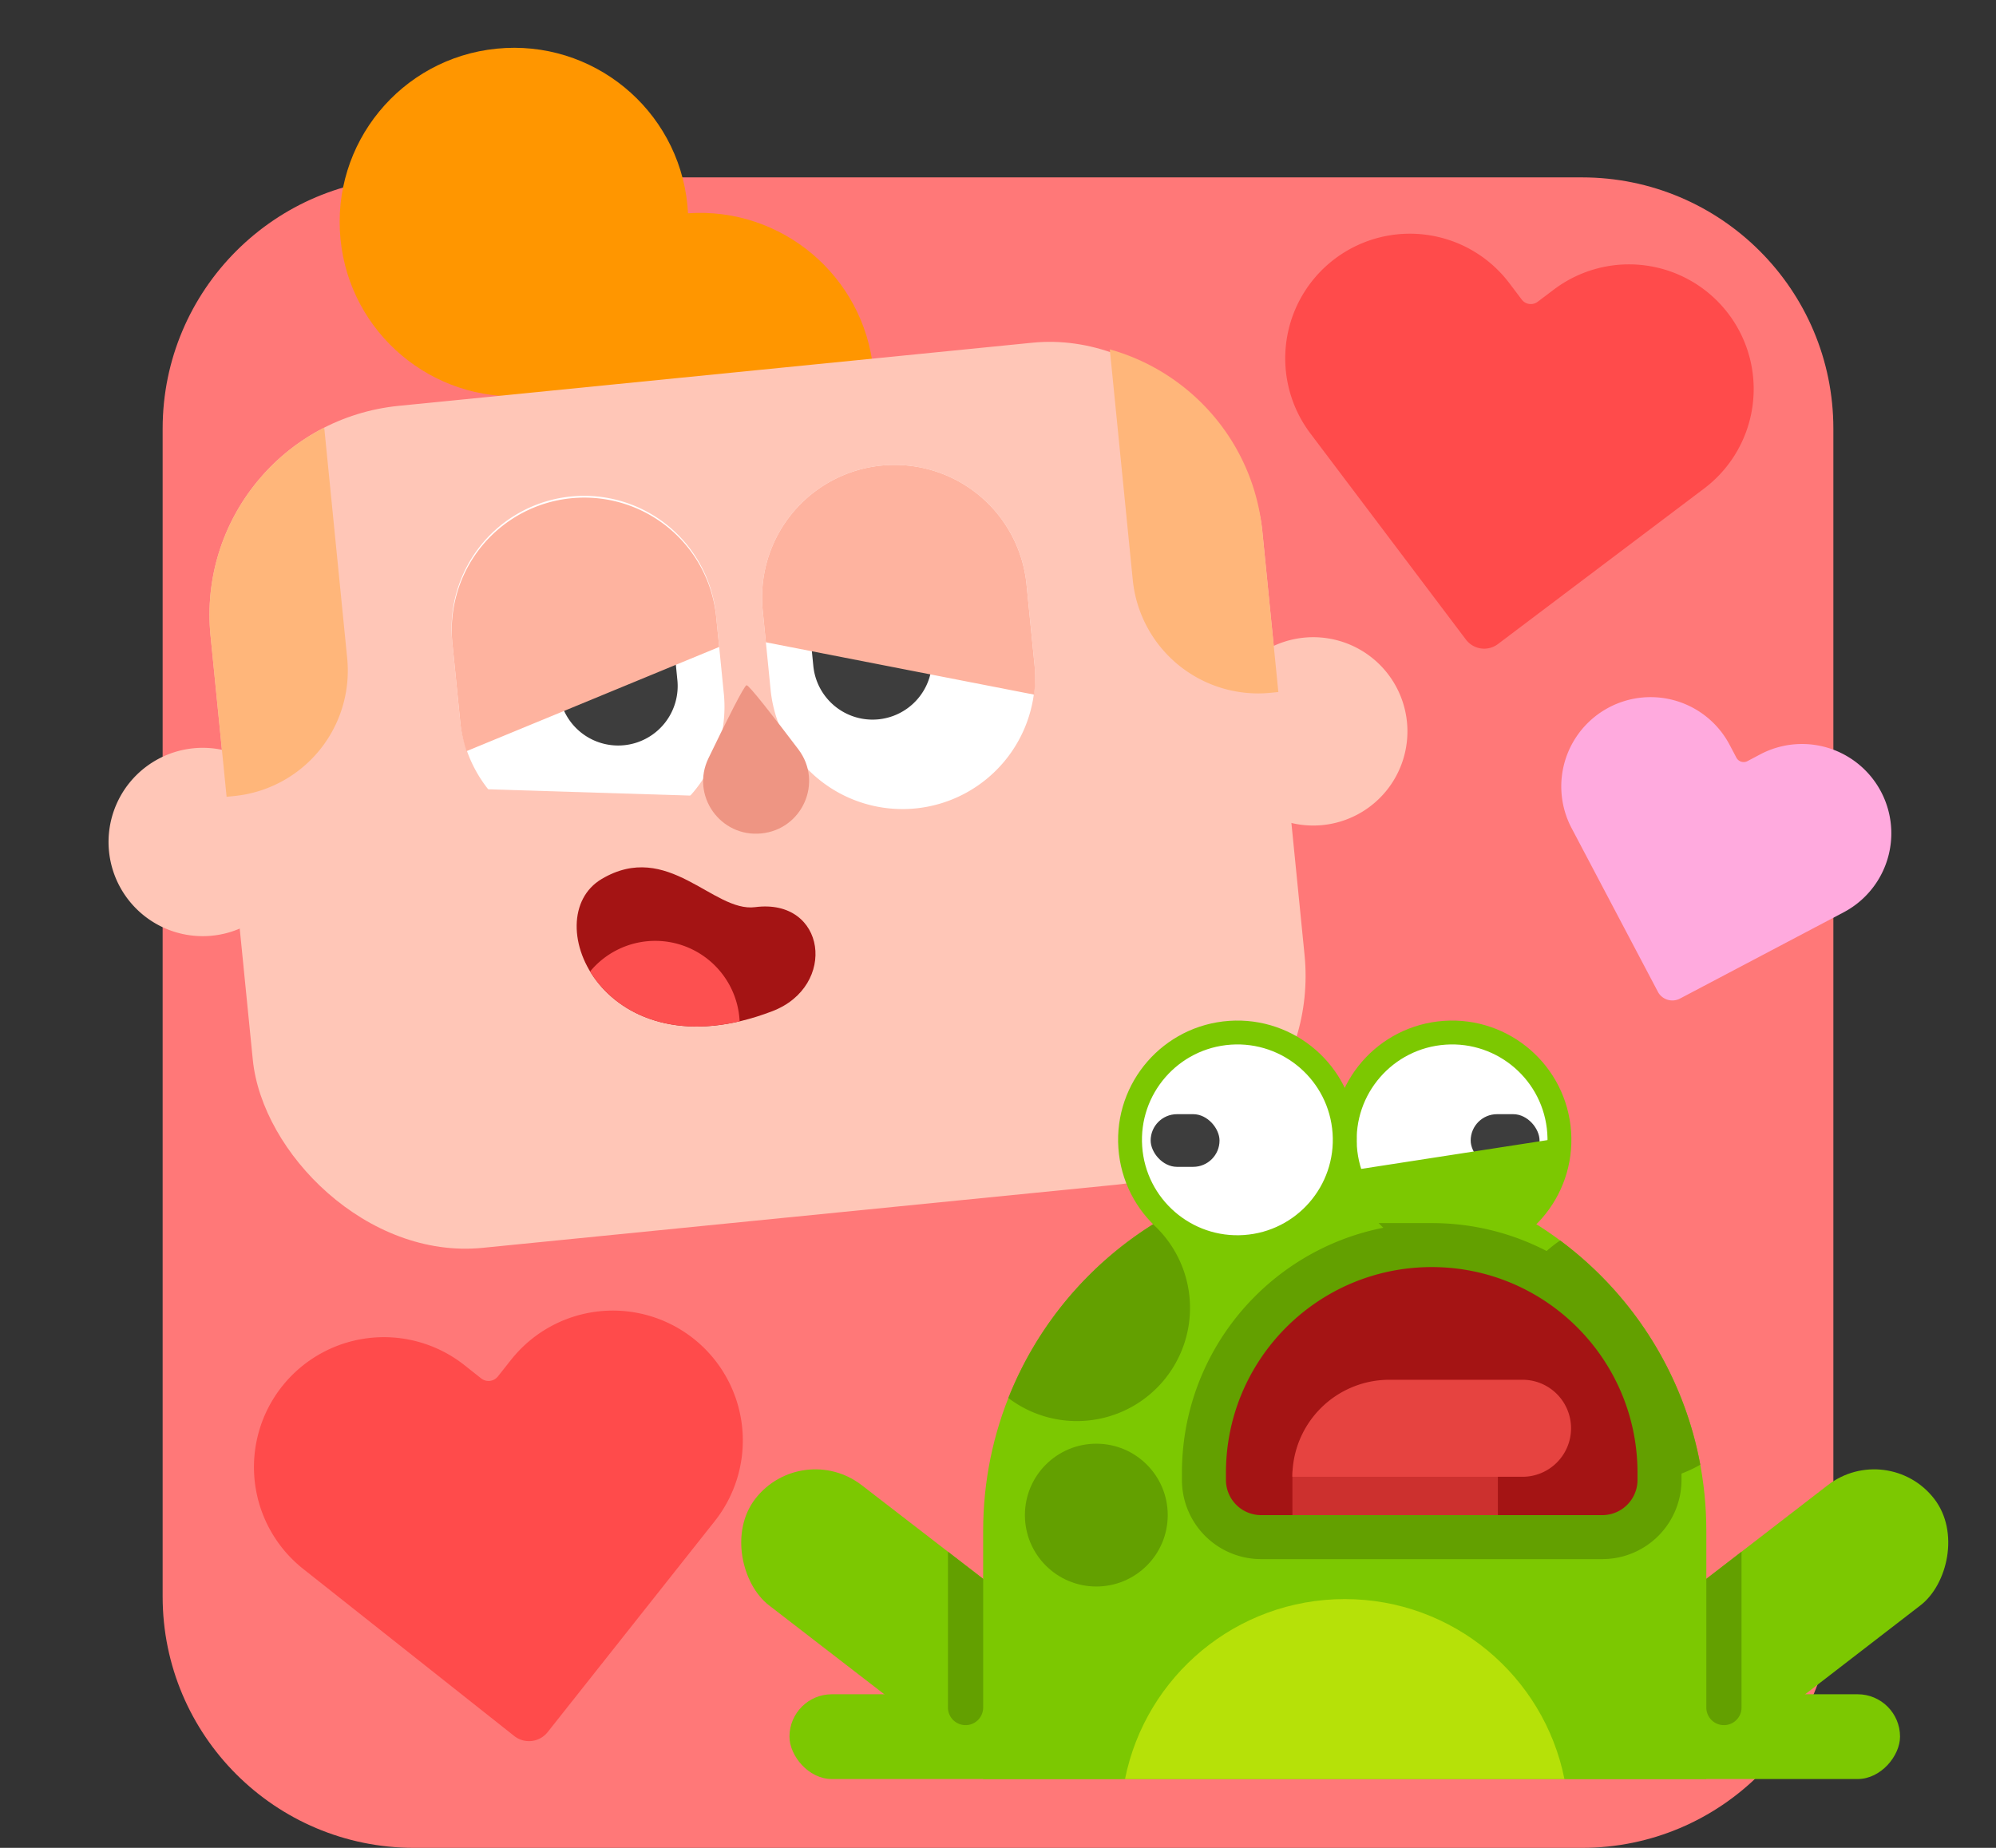 <svg viewBox="0 0 135 125" fill="none" xmlns="http://www.w3.org/2000/svg"><rect x="0" y="0" width="135" height="125" fill="#333333" stroke="none"/><path d="M11 29c0-9.389 7.611-17 17-17h79c9.389 0 17 7.611 17 17v79c0 9.389-7.611 17-17 17H28c-9.389 0-17-7.611-17-17V29z" fill="#FF7878"/><path d="M46.534 14.428c-.01-.19-.024-.383-.043-.575-.645-6.478-6.42-11.207-12.898-10.561-6.479.645-11.207 6.42-10.562 12.898.633 6.357 6.205 11.028 12.533 10.592.01.192.025.383.044.576.645 6.478 6.42 11.207 12.898 10.561 6.478-.645 11.207-6.42 10.562-12.898-.634-6.357-6.205-11.028-12.534-10.593z" fill="#FF9600"/><rect x="12.831" y="28.862" width="71.488" height="57.24" rx="14.208" transform="rotate(-5.69 12.831 28.862)" fill="#FFC6B7"/><path fill-rule="evenodd" clip-rule="evenodd" d="M59.618 31.494a8.965 8.965 0 0 0-8.031 9.809l.54 5.426a8.965 8.965 0 0 0 17.841-1.778l-.54-5.426a8.964 8.964 0 0 0-9.81-8.031zM38.619 33.586a8.965 8.965 0 0 1 9.809 8.031l.54 5.426a8.965 8.965 0 0 1-17.84 1.778l-.541-5.426a8.965 8.965 0 0 1 8.032-9.81z" fill="#fff"/><path d="M54.77 40.35a3.262 3.262 0 0 0 2.65-4.595 4.025 4.025 0 0 1 5.1 3.474l.5 5.027a4.024 4.024 0 1 1-8.01.798l-.466-4.69c.075-.002.15-.006.227-.014zM37.561 42.064a3.263 3.263 0 0 0 2.65-4.594 4.024 4.024 0 0 1 5.1 3.474l.5 5.026a4.025 4.025 0 1 1-8.01.798l-.467-4.689c.076-.002.151-.007.227-.015z" fill="#3D3D3D"/><path d="M14.255 63.304a6.37 6.37 0 1 0-1.263-12.676 6.37 6.37 0 0 0 1.263 12.676zM89.365 55.821a6.37 6.37 0 1 0-1.263-12.676 6.37 6.37 0 0 0 1.263 12.676z" fill="#FFC6B7"/><path d="M21.929 28.928c-5.064 2.58-8.286 8.076-7.69 14.072l1.087 10.9.518-.052a8.525 8.525 0 0 0 7.638-9.328L21.93 28.928zM75.062 23.634c5.473 1.53 9.717 6.283 10.314 12.28l1.086 10.899-.519.052a8.525 8.525 0 0 1-9.328-7.638l-1.553-15.593z" fill="#FFB67A"/><path d="M48.642 43.763l-17.086 7.049a8.99 8.99 0 0 1-.428-1.991l-.541-5.426a8.965 8.965 0 0 1 17.84-1.778l.215 2.146zM51.8 43.449l18.14 3.539a8.992 8.992 0 0 0 .028-2.037l-.54-5.426a8.964 8.964 0 1 0-17.841 1.778l.213 2.146z" fill="#FEB39F"/><path fill="#FFC6B7" d="M24.822 53.137l26.799.836-.13 4.16-26.799-.835z"/><path d="M50.494 46.352c.162-.016 1.815 2.108 3.506 4.341 1.682 2.223.267 5.41-2.507 5.686-2.774.276-4.79-2.569-3.58-5.08 1.217-2.522 2.42-4.93 2.581-4.947z" fill="#EE9583"/><path d="M40.694 59.46c4.487-2.654 7.542 2.273 10.379 1.905 4.806-.625 5.595 5.343 1.16 7.04-11.383 4.358-16.026-6.29-11.539-8.944z" fill="#A41414"/><path d="M50.025 69.088c-5.109 1.192-8.573-.824-10.113-3.371a5.716 5.716 0 0 1 10.113 3.372z" fill="#FD5050"/><circle cx="98.213" cy="77.106" r="7.261" transform="rotate(-3.966 98.213 77.106)" fill="#fff" stroke="#7CC801" stroke-width="1.614"/><rect x="99.47" y="75.37" width="4.658" height="3.562" rx="1.781" fill="#3D3D3D"/><path d="M91.185 79.208l14.432-2.232a7.863 7.863 0 0 1-6.147 6.378l-4.959 1.034-3.326-5.18z" fill="#7CC801"/><path d="M66.496 103.559c0-13.507 10.95-24.457 24.456-24.457 13.507 0 24.456 10.95 24.456 24.457v16.787H66.496v-16.787z" fill="#7CC801"/><rect x="53.395" y="114.61" width="25.236" height="5.735" rx="2.868" fill="#7CC801"/><rect width="10.265" height="26.718" rx="5.133" transform="scale(-1 1) rotate(52.35 -126.116 -6.486)" fill="#7CC801"/><rect width="25.236" height="5.735" rx="2.868" transform="matrix(-1 0 0 1 128.51 114.61)" fill="#7CC801"/><rect x="127.689" y="97.329" width="10.265" height="26.718" rx="5.133" transform="rotate(52.35 127.689 97.329)" fill="#7CC801"/><path d="M117.789 104.967v10.542a1.19 1.19 0 0 1-2.381 0v-8.706l2.381-1.836zM65.306 116.699a1.19 1.19 0 0 1-1.19-1.19v-10.542l2.38 1.836v8.706a1.19 1.19 0 0 1-1.19 1.19z" fill="#63A000"/><path d="M105.811 120.346h-29.72c1.385-6.942 7.512-12.174 14.86-12.174 7.35 0 13.476 5.232 14.86 12.174z" fill="#B6E108"/><circle cx="74.15" cy="102.491" r="4.83" fill="#63A000"/><circle cx="83.691" cy="77.106" r="7.261" transform="rotate(-3.966 83.691 77.106)" fill="#fff" stroke="#7CC801" stroke-width="1.614"/><rect x="77.825" y="75.37" width="4.658" height="3.562" rx="1.781" fill="#3D3D3D"/><path d="M68.201 94.568a24.543 24.543 0 0 1 9.787-11.75 7.654 7.654 0 0 1-9.787 11.751zM105.521 83.915c4.86 3.61 8.334 8.98 9.478 15.168a8.95 8.95 0 0 1-9.478-15.169z" fill="#63A000"/><path d="M96.835 84.225c-8.509 0-15.406 6.898-15.406 15.406v.481a3.868 3.868 0 0 0 3.868 3.868h23.075a3.869 3.869 0 0 0 3.869-3.868v-.48c0-8.51-6.898-15.407-15.406-15.407z" fill="#A41414" stroke="#63A000" stroke-width="2.976"/><path d="M101.308 102.492H87.411v-2.866c0-.9 1.27-1.63 2.836-1.63h11.061v4.496z" fill="#CC302E"/><path d="M87.41 99.898a6.561 6.561 0 0 1 6.562-6.562h9.005a3.28 3.28 0 1 1 0 6.562H87.411z" fill="#E64340"/><path d="M19.075 93.787a8.789 8.789 0 0 0 1.433 12.345l14.27 11.3a1.61 1.61 0 0 0 2.264-.263l11.3-14.27a8.787 8.787 0 0 0-1.433-12.344 8.787 8.787 0 0 0-12.345 1.433l-.89 1.124a.806.806 0 0 1-1.131.131l-1.123-.89a8.788 8.788 0 0 0-12.345 1.434zM90.28 17.51a8.433 8.433 0 0 0-1.652 11.81l10.52 13.945a1.546 1.546 0 0 0 2.165.303l13.944-10.52a8.432 8.432 0 0 0 1.653-11.81 8.432 8.432 0 0 0-11.81-1.654l-1.098.829a.772.772 0 0 1-1.082-.152l-.829-1.098a8.432 8.432 0 0 0-11.81-1.653z" fill="#FF4B4B"/><path d="M108.821 47.856a6.042 6.042 0 0 0-2.527 8.161l5.836 11.07c.285.54.955.748 1.497.462l11.069-5.835a6.041 6.041 0 0 0-5.635-10.688l-.871.46a.553.553 0 0 1-.748-.232l-.46-.872a6.04 6.04 0 0 0-8.161-2.526z" fill="#FFAADE"/></svg>